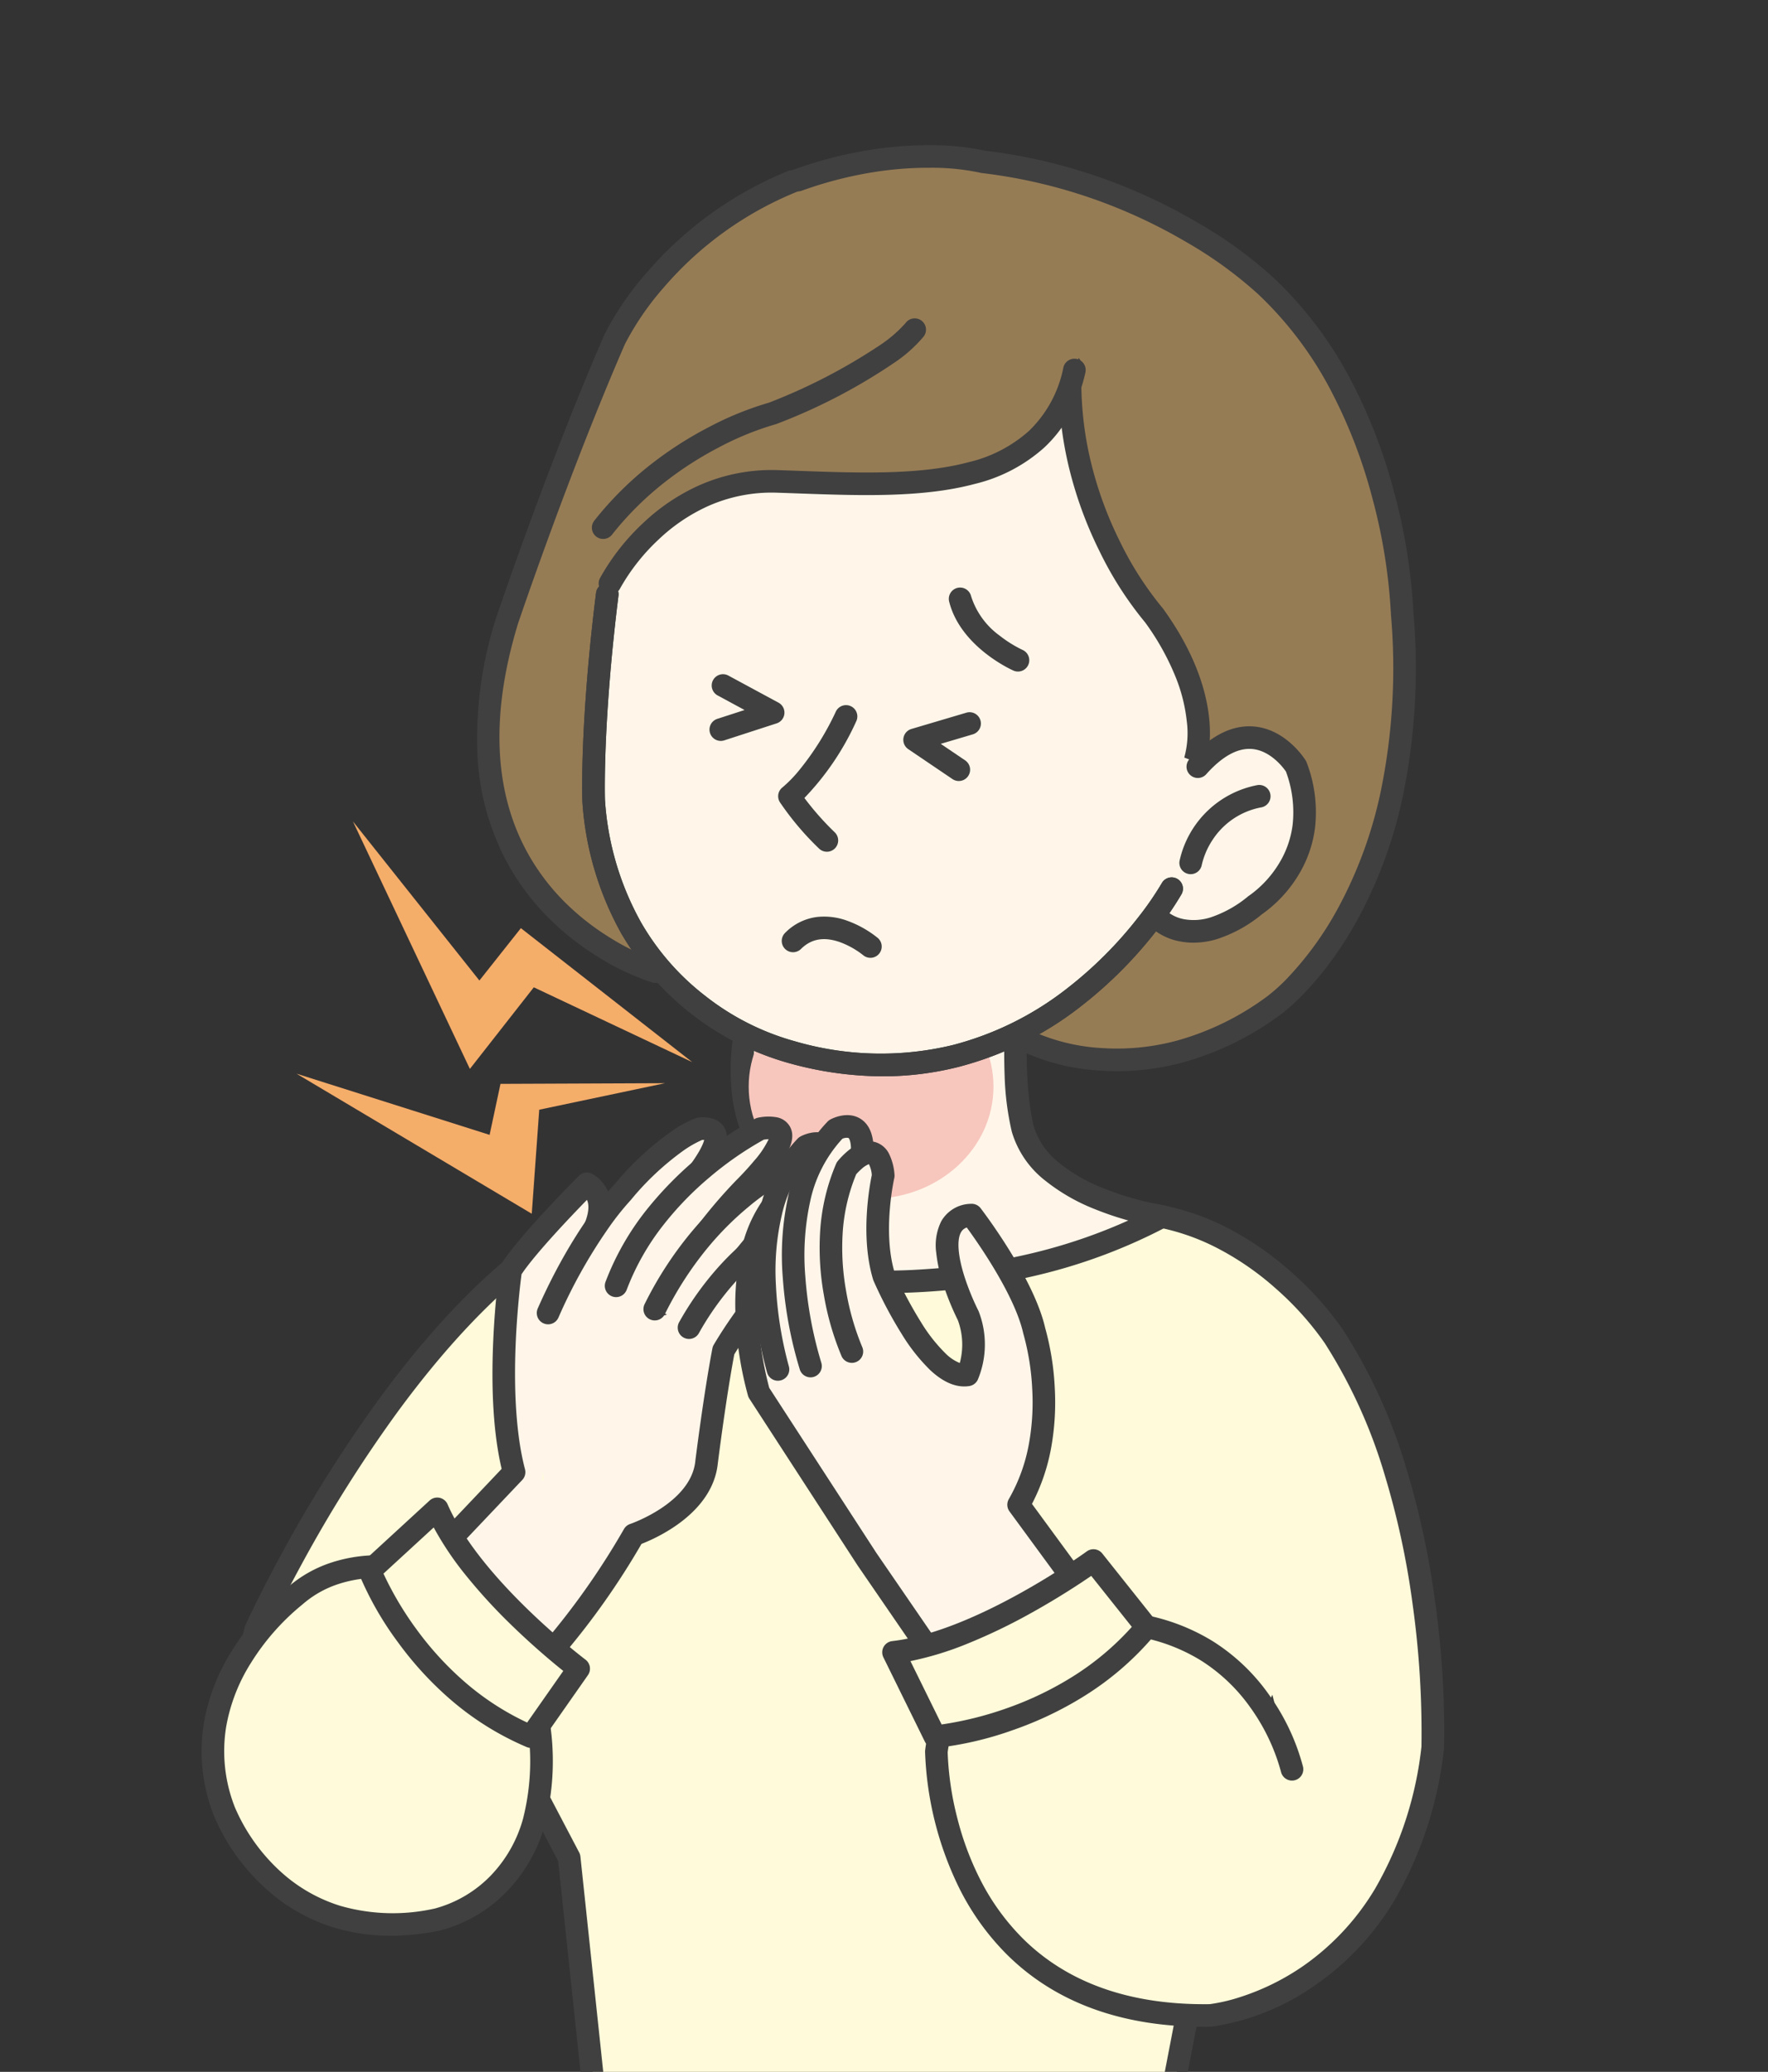 <?xml version="1.0" encoding="UTF-8"?> <svg xmlns="http://www.w3.org/2000/svg" xmlns:xlink="http://www.w3.org/1999/xlink" width="260" height="304.7" viewBox="0 0 260 304.7"><rect x="0" y="0" width="260" height="304.7" fill="#333333" stroke="none"/><defs><clipPath id="a"><rect width="260" height="304.7" transform="translate(532.6 1007.8)"></rect></clipPath></defs><g transform="translate(-532.6 -1007.8)"><g clip-path="url(#a)"><path d="M583,1267l27.3-71.3,62.1-18.9,44.5,16.1,7.6,53-10.9,25.3-8.9,46.3-84.6-1.7-3.7-34.9-7.4-14.1c-5.9-13.7,10.8-40.1,10.8-40.1" fill="#fffbda"></path></g><g clip-path="url(#a)"><path d="M704.6,1319.262h-.034l-84.6-1.7a1.662,1.662,0,0,1-1.619-1.486l-3.667-34.584-7.252-13.819q-.03-.056-.055-.115c-1.474-3.423-1.782-7.789-.914-12.977a63.41,63.41,0,0,1,4.092-13.5,109.99,109.99,0,0,1,7.744-15.166,1.662,1.662,0,0,1,2.809,1.777,108.7,108.7,0,0,0-7.5,14.7c-4.292,10.393-5.4,18.62-3.2,23.8l7.369,14.042a1.661,1.661,0,0,1,.181.6l3.546,33.443,81.735,1.642,9.435-49.025a1.662,1.662,0,1,1,3.264.628l-9.7,50.4A1.662,1.662,0,0,1,704.6,1319.262Z" fill="#404040"></path></g><g clip-path="url(#a)"><path d="M583,1268.662a1.663,1.663,0,0,1-1.552-2.255l27.2-71.3a1.662,1.662,0,0,1,1.069-1l62.1-18.9a1.664,1.664,0,0,1,1.051.028l44.6,16.2a1.662,1.662,0,0,1-1.135,3.124l-44.079-16.011-60.791,18.5-26.91,70.54A1.663,1.663,0,0,1,583,1268.662Z" fill="#404040"></path></g><g clip-path="url(#a)"><path d="M636.7,1182.6c-36.5-1.7-66.5,64.9-66.5,64.9-9.7,38.4,25.1,30.6,25.1,30.6" fill="#fffbda"></path><path d="M588.505,1280.413c-.463,0-.939-.009-1.427-.028a27.912,27.912,0,0,1-7.688-1.322,18.094,18.094,0,0,1-7.362-4.484c-5.47-5.619-6.627-14.867-3.439-27.486a1.666,1.666,0,0,1,.1-.276c.078-.172,1.939-4.291,5.313-10.491a206.5,206.5,0,0,1,14.425-22.9c7.1-9.674,14.328-17.322,21.486-22.732a53.324,53.324,0,0,1,12.858-7.348,34.489,34.489,0,0,1,14.011-2.41,1.662,1.662,0,0,1-.155,3.32,31.175,31.175,0,0,0-12.663,2.192,50.019,50.019,0,0,0-12.047,6.9c-6.9,5.215-13.9,12.633-20.811,22.046a200.209,200.209,0,0,0-14.185,22.519c-2.986,5.488-4.8,9.388-5.143,10.137-1.536,6.133-1.982,11.394-1.326,15.64a15.322,15.322,0,0,0,3.951,8.56,14.784,14.784,0,0,0,5.99,3.641,24.486,24.486,0,0,0,6.736,1.167,33.685,33.685,0,0,0,7.812-.582,1.662,1.662,0,0,1,.725,3.244A35.824,35.824,0,0,1,588.505,1280.413Z" fill="#404040"></path></g><g clip-path="url(#a)"><path d="M611.6,1260.1c4.2,26.2-14.7,30-14.7,30-23.6,4.8-31.3-15.9-31.3-15.9-7.1-18.5,10.4-31.7,10.4-31.7,7.3-6.4,17.2-3.8,17.2-3.8" fill="#fffbda"></path><path d="M590.054,1292.482a28.306,28.306,0,0,1-8.5-1.256,26.561,26.561,0,0,1-10.294-6.065,30.213,30.213,0,0,1-7.217-10.373,25.733,25.733,0,0,1-1.455-13.621,29.336,29.336,0,0,1,4.135-10.633,37.594,37.594,0,0,1,8.221-9.322,18.461,18.461,0,0,1,6.291-3.582,21.986,21.986,0,0,1,6.026-1.091,23.263,23.263,0,0,1,6.358.553,1.662,1.662,0,1,1-.844,3.215,20.339,20.339,0,0,0-5.47-.442,18.594,18.594,0,0,0-5.07.936,15.141,15.141,0,0,0-5.143,2.948q-.046.04-.095.077a34.659,34.659,0,0,0-7.507,8.552,25.966,25.966,0,0,0-3.635,9.4,22.461,22.461,0,0,0,1.293,11.828l.006.016a27.318,27.318,0,0,0,6.475,9.206,23.24,23.24,0,0,0,9,5.252,28,28,0,0,0,13.941.392h0a17.924,17.924,0,0,0,8.2-4.838,19.512,19.512,0,0,0,4.75-8.375,34.518,34.518,0,0,0,.446-14.9,1.662,1.662,0,1,1,3.282-.526,37.639,37.639,0,0,1-.571,16.47A22.724,22.724,0,0,1,607,1286.1a20.929,20.929,0,0,1-9.776,5.633A36,36,0,0,1,590.054,1292.482Z" fill="#404040"></path></g><g clip-path="url(#a)"><path d="M701,1186.3c17.5,2.2,27.8,18.1,27.8,18.1,15.9,24.2,14.5,60.4,14.5,60.4-4.7,36.8-32.7,39.4-32.7,39.4-40.4.6-40.3-38.8-40.3-38.8,2.5-18.7,27-18.9,27-18.9,20.9,1.7,25.3,21.5,25.3,21.5" fill="#fffbda"></path><path d="M709.691,1305.869c-12.118,0-21.858-3.554-28.962-10.571a37.331,37.331,0,0,1-7.038-9.77,49.218,49.218,0,0,1-5.053-20.132,1.661,1.661,0,0,1,.015-.216,20.039,20.039,0,0,1,5.746-11.8,26.811,26.811,0,0,1,9.761-6,42.807,42.807,0,0,1,13.127-2.541c.049,0,.1,0,.148.005a29.756,29.756,0,0,1,13.517,4.324,29.063,29.063,0,0,1,8.185,7.75,32.21,32.21,0,0,1,5.086,10.722,1.662,1.662,0,0,1-3.245.721,29.428,29.428,0,0,0-4.612-9.6,25.715,25.715,0,0,0-7.241-6.812,26.466,26.466,0,0,0-11.878-3.782,40.248,40.248,0,0,0-12.012,2.362,23.445,23.445,0,0,0-8.518,5.239,16.771,16.771,0,0,0-4.754,9.74,44.927,44.927,0,0,0,1.408,9.638,43.357,43.357,0,0,0,3.321,8.954,33.982,33.982,0,0,0,6.394,8.857c6.457,6.366,15.407,9.591,26.609,9.591.267,0,.535,0,.8-.005a24.951,24.951,0,0,0,4.216-.957,35.216,35.216,0,0,0,9.666-4.747,36.892,36.892,0,0,0,10.466-11.317,53.391,53.391,0,0,0,6.794-20.853,136.32,136.32,0,0,0-1.285-20.832,120.382,120.382,0,0,0-4.182-19.332,75.862,75.862,0,0,0-8.764-19.19l-.006-.009a44.66,44.66,0,0,0-7.122-7.953,42.014,42.014,0,0,0-8.381-5.85,32.757,32.757,0,0,0-11.109-3.551,1.662,1.662,0,1,1,.415-3.3,36.083,36.083,0,0,1,12.292,3.934,45.411,45.411,0,0,1,9.07,6.35,47.109,47.109,0,0,1,7.622,8.556,79.2,79.2,0,0,1,9.17,20.065,123.816,123.816,0,0,1,4.3,19.9,135.809,135.809,0,0,1,1.3,21.413q0,.073-.012.146a56.629,56.629,0,0,1-7.32,22.332,40.144,40.144,0,0,1-11.5,12.324,35.315,35.315,0,0,1-15.379,6.188q-.064.006-.129.007C710.312,1305.866,710,1305.869,709.691,1305.869Z" fill="#404040"></path></g><g clip-path="url(#a)"><path d="M697.9,1248.6l-16.7-21-1.8-8.3L660.1,1198l-15.8,7.2,11.2,24.8,20.2,29.5" fill="#fff6e9"></path></g><g clip-path="url(#a)"><path d="M684,1143.4c-4,19.5-1,30.4-1,30.4,2.8,10.3,20.5,12.9,20.5,12.9-24.6,13.1-51,9-51,9-19.2-3.2-25.1-13.2-25.1-13.2,12.7-.3,17.1-5.8,17.1-5.8-6.3-11.1,0-25.1,0-25.1" fill="#fff6e9"></path><path d="M662.593,1197.971a73.534,73.534,0,0,1-10.348-.629l-.018,0a54.509,54.509,0,0,1-12.4-3.523,39,39,0,0,1-8.072-4.586,22.81,22.81,0,0,1-5.786-5.886,1.662,1.662,0,0,1,1.392-2.506c3.443-.081,8.421-.637,12.579-2.822a14.416,14.416,0,0,0,2.509-1.644,23.885,23.885,0,0,1-2.259-8.107,32.784,32.784,0,0,1,.308-8.542,38.243,38.243,0,0,1,2.488-8.805,1.662,1.662,0,0,1,3.031,1.364,35.612,35.612,0,0,0-2.251,8.056,29.375,29.375,0,0,0-.264,7.637,20.155,20.155,0,0,0,2.445,7.9,1.662,1.662,0,0,1-.148,1.858c-.182.228-4.226,5.126-15.055,6.221a26.244,26.244,0,0,0,3.177,2.74,35.963,35.963,0,0,0,7.358,4.123,51.326,51.326,0,0,0,11.484,3.237,82.627,82.627,0,0,0,16,.389,91.923,91.923,0,0,0,16.05-2.443,79.424,79.424,0,0,0,13.713-4.712,45.018,45.018,0,0,1-4.852-1.64,28.216,28.216,0,0,1-7.348-4.209,14.212,14.212,0,0,1-4.93-7.2h0a41.611,41.611,0,0,1-1.058-8.248,92.888,92.888,0,0,1,2.032-22.927,1.662,1.662,0,0,1,3.256.668c-3.875,18.891-1.055,29.52-1.026,29.625v.005a10.958,10.958,0,0,0,3.814,5.495,24.816,24.816,0,0,0,6.449,3.69,43.5,43.5,0,0,0,8.876,2.507,1.662,1.662,0,0,1,.539,3.111,80.929,80.929,0,0,1-18.732,7.08,95.3,95.3,0,0,1-16.67,2.524C666.6,1197.915,664.49,1197.971,662.593,1197.971Z" fill="#404040"></path></g><g clip-path="url(#a)"><ellipse cx="18" cy="16.5" rx="18" ry="16.5" transform="translate(642.7 1151.1)" fill="#f7c6bd"></ellipse></g><g clip-path="url(#a)"><path d="M621.2,1058.4c-7.4,24.3-15,42-15,42-9.9,28.9,12.6,45.9,12.6,45.9,8.3,5.1,18.4,6.7,18.4,6.7" fill="#967c55"></path></g><g clip-path="url(#a)"><path d="M688.7,1110.8c1,0,24.3-7.4,24.3-7.4l8.9,17.5-14.8,26.7-21-1.8" fill="#fff6e9"></path></g><g clip-path="url(#a)"><path d="M699.7,1147.1s-23.8,23-53.1,14.9c0,0-25-6.6-27.5-36.7,0,0,.4-10.8,2.7-30.2,0,0,2.2-26.2,9-47l9.1-7.9,20-4.3c53.4-.4,63.1,31.6,63.1,31.6" fill="#fff6e9"></path></g><g clip-path="url(#a)"><path d="M644.3,1036.6s17.3-16,62.7,5c0,0,33.7,14,32.2,67.5,0,0-.1,41.7-24.9,50.2-23.8,8.1-29.6.9-29.6.9s11.5-9,16-15c7.5-10,23.5-7.1,23.7-18.4,0,0-1.1-8.3-8.2-10.8,0,0,.5-1-7.7,4.6-.6.4,3.5-10.3-8.6-26.4,0,0-10.7-8.2-11.1-37.6" fill="#967c55"></path></g><g clip-path="url(#a)"><path d="M708.7,1120.6c8.6-9.7,14.5-.1,14.5-.1,4.9,13.5-6,20.4-6,20.4-9.4,7.5-14.5,1.8-14.5,1.8" fill="#fff6e9"></path><path d="M708.091,1146.436a10.181,10.181,0,0,1-1.99-.193,8.714,8.714,0,0,1-4.639-2.434l2.477-2.216-.013-.015a5.591,5.591,0,0,0,3.009,1.44,8.108,8.108,0,0,0,3.719-.311,17.061,17.061,0,0,0,5.51-3.1,1.474,1.474,0,0,1,.145-.1,15.917,15.917,0,0,0,4.384-4.722,14.323,14.323,0,0,0,2-5.691,17.105,17.105,0,0,0-.989-7.835c-.41-.592-2.289-3.085-4.982-3.309-2.129-.176-4.408,1.088-6.778,3.761a1.662,1.662,0,0,1-2.487-2.2c3.114-3.512,6.336-5.148,9.574-4.866,4.716.412,7.471,4.811,7.586,5a1.663,1.663,0,0,1,.146.3,20.438,20.438,0,0,1,1.215,9.665,17.645,17.645,0,0,1-2.527,7.039,19.184,19.184,0,0,1-5.275,5.61,20.023,20.023,0,0,1-6.745,3.694A12.022,12.022,0,0,1,708.091,1146.436Z" fill="#404040"></path></g><g clip-path="url(#a)"><path d="M707.7,1136.362a1.663,1.663,0,0,1-1.639-1.949,14.5,14.5,0,0,1,11.4-11.141,1.662,1.662,0,0,1,.673,3.255,10.927,10.927,0,0,0-7.253,4.849,11.189,11.189,0,0,0-1.546,3.61A1.662,1.662,0,0,1,707.7,1136.362Z" fill="#404040"></path></g><g clip-path="url(#a)"><path d="M654.2,1133.062a1.656,1.656,0,0,1-1.137-.451,42.36,42.36,0,0,1-5.757-6.808,1.65,1.65,0,0,1,.381-2.219,18.9,18.9,0,0,0,2.483-2.561,40.831,40.831,0,0,0,5.331-8.537,1.662,1.662,0,1,1,3,1.429,39.843,39.843,0,0,1-7.607,11.239,41.823,41.823,0,0,0,4.444,5.035,1.662,1.662,0,0,1-1.138,2.873Z" fill="#404040"></path></g><g clip-path="url(#a)"><path d="M660.6,1148.662a1.655,1.655,0,0,1-1.074-.395,12.35,12.35,0,0,0-3.456-1.928c-2.328-.806-4.191-.467-5.693,1.036a1.662,1.662,0,0,1-2.35-2.35,7.952,7.952,0,0,1,4.79-2.376,9.851,9.851,0,0,1,4.442.585,15.616,15.616,0,0,1,4.418,2.5,1.662,1.662,0,0,1-1.076,2.929Z" fill="#404040"></path></g><g clip-path="url(#a)"><path d="M651.3,1050.8c-3.9,20.7-23.9,36.8-23.9,36.8-6.1,7-8.6,4.4-8.6,4.4-4.6-32.7,12.4-45.5,12.4-45.5a44.621,44.621,0,0,1,20-13.2C656,1037.6,651.3,1050.8,651.3,1050.8Z" fill="#967c55"></path></g><g clip-path="url(#a)"><path d="M709.852,1120.4l-3.1-1.191,0,.013a13.4,13.4,0,0,0,.366-5.418,24.226,24.226,0,0,0-1.566-6.274,37.364,37.364,0,0,0-4.545-8.189,51.946,51.946,0,0,1-6.712-10.473,58.684,58.684,0,0,1-4.4-11.932,53.77,53.77,0,0,1-1.547-15.407,1.662,1.662,0,1,1,3.32.152,50.442,50.442,0,0,0,1.436,14.386,55.321,55.321,0,0,0,4.118,11.224,48.979,48.979,0,0,0,6.327,9.909,1.7,1.7,0,0,1,.107.134C713.362,1110.8,710,1120.01,709.852,1120.4Z" fill="#404040"></path></g><g clip-path="url(#a)"><path d="M696.884,1165.333q-1.264,0-2.525-.088a31.267,31.267,0,0,1-11.534-2.875,1.662,1.662,0,0,1,1.549-2.941,28.642,28.642,0,0,0,10.374,2.511,33.73,33.73,0,0,0,10.97-1.113,40.427,40.427,0,0,0,13.2-6.472l.017-.013a26.007,26.007,0,0,0,3.3-3.027,48.412,48.412,0,0,0,7-9.712,63.5,63.5,0,0,0,6.408-17.374,90.1,90.1,0,0,0,1.5-26.1q0-.046,0-.091a81.813,81.813,0,0,0-2.73-17,74.91,74.91,0,0,0-5.84-15.312,53.779,53.779,0,0,0-10.9-14.615l-.03-.029a60.77,60.77,0,0,0-10.79-7.8,77.98,77.98,0,0,0-12.775-5.984A76.815,76.815,0,0,0,677,1033.25a1.656,1.656,0,0,1-.224-.042,34.016,34.016,0,0,0-7.451-.735,51.48,51.48,0,0,0-8.33.656,58.1,58.1,0,0,0-10.535,2.734,1.662,1.662,0,0,1-1.128-3.126,61.4,61.4,0,0,1,11.236-2.9,54.917,54.917,0,0,1,8.525-.683l.39,0a37.454,37.454,0,0,1,8.01.811,80.148,80.148,0,0,1,17.78,4.243,81.289,81.289,0,0,1,13.35,6.274,62.955,62.955,0,0,1,11.318,8.218,57.122,57.122,0,0,1,11.6,15.546,78.331,78.331,0,0,1,6.1,16.031,83.932,83.932,0,0,1,2.816,17.639,93.25,93.25,0,0,1-1.6,27.177,66.636,66.636,0,0,1-6.825,18.322c-5.2,9.28-10.8,13.375-11.167,13.637a43.679,43.679,0,0,1-14.4,7.018A37.225,37.225,0,0,1,696.884,1165.333Z" fill="#404040"></path></g><g clip-path="url(#a)"><path d="M629,1152.362a1.662,1.662,0,0,1-.468-.067,36.061,36.061,0,0,1-7.98-3.768,39.941,39.941,0,0,1-6.98-5.44,35.685,35.685,0,0,1-6.453-8.536,37.215,37.215,0,0,1-4.275-15.124,57.9,57.9,0,0,1,2.766-20.912l.014-.045c.074-.221,7.519-22.289,15.851-41.433l.017-.037a43.71,43.71,0,0,1,6.21-9.1,54.483,54.483,0,0,1,20.77-14.943,1.662,1.662,0,1,1,1.254,3.078,51.161,51.161,0,0,0-19.424,13.939,41.748,41.748,0,0,0-5.79,8.41c-8.156,18.744-15.458,40.314-15.731,41.121-4.025,13.2-3.6,24.454,1.262,33.464a32.366,32.366,0,0,0,5.854,7.741,36.614,36.614,0,0,0,6.4,4.985,33.079,33.079,0,0,0,7.169,3.407,1.662,1.662,0,0,1-.466,3.257Z" fill="#404040"></path></g><g clip-path="url(#a)"><path d="M693.4,1050.1c-3,31-28.8,29-28.8,29-28.1-3.5-34.7,5.1-34.7,5.1l2.4-32.2,22.3-15.8,27.2,4.2" fill="#967c55"></path></g><g clip-path="url(#a)"><path d="M662.414,1166.088a51.7,51.7,0,0,1-13.928-1.978A41.469,41.469,0,0,1,624,1145.146a45.881,45.881,0,0,1-5.76-19.518c0-.023,0-.046,0-.068-.017-.455-.377-11.354,2.012-30.566a1.662,1.662,0,0,1,3.3.41c-2.29,18.415-2.009,29.339-1.989,30a42.577,42.577,0,0,0,5.324,18.079,36.9,36.9,0,0,0,9.434,10.786,37.4,37.4,0,0,0,12.953,6.606l.076.019a45.014,45.014,0,0,0,23.351.6,46.01,46.01,0,0,0,16.891-8.381,59.3,59.3,0,0,0,10.353-10.352,45.809,45.809,0,0,0,3.508-5.081,1.662,1.662,0,0,1,2.9,1.625,47.763,47.763,0,0,1-3.713,5.407,63.066,63.066,0,0,1-10.919,10.957,49.366,49.366,0,0,1-18.135,9.03A45.343,45.343,0,0,1,662.414,1166.088Z" fill="#404040"></path></g><g clip-path="url(#a)"><path d="M622.3,1095.262a1.662,1.662,0,0,1-1.479-2.417,32.875,32.875,0,0,1,6.381-8.145,29.577,29.577,0,0,1,8.132-5.485,26.255,26.255,0,0,1,11.618-2.277c1.067.034,2.155.073,3.207.111,8.713.314,17.723.638,24.886-1.277a20.3,20.3,0,0,0,8.874-4.6,17.658,17.658,0,0,0,5.062-9.343,1.662,1.662,0,0,1,3.241.737,23.889,23.889,0,0,1-2.345,6.29,19.261,19.261,0,0,1-3.688,4.744,23.513,23.513,0,0,1-10.285,5.381c-7.644,2.044-16.907,1.711-25.865,1.388-1.049-.038-2.134-.077-3.191-.111a22.991,22.991,0,0,0-10.156,1.989,26.263,26.263,0,0,0-7.215,4.875,29.785,29.785,0,0,0-5.694,7.23A1.662,1.662,0,0,1,622.3,1095.262Z" fill="#404040"></path></g><g clip-path="url(#a)"><path d="M621.3,1087.062a1.662,1.662,0,0,1-1.305-2.689,49.341,49.341,0,0,1,8.523-8.437,54.58,54.58,0,0,1,8.331-5.324,46.923,46.923,0,0,1,8.828-3.593,83.724,83.724,0,0,0,16.346-8.472,19.09,19.09,0,0,0,3.735-3.226,1.662,1.662,0,1,1,2.688,1.955,20.575,20.575,0,0,1-4.49,3.974,83.706,83.706,0,0,1-17.134,8.89,1.657,1.657,0,0,1-.212.069,43.619,43.619,0,0,0-8.32,3.4,51.234,51.234,0,0,0-7.784,4.991,46.008,46.008,0,0,0-7.9,7.827A1.659,1.659,0,0,1,621.3,1087.062Z" fill="#404040"></path></g><g clip-path="url(#a)"><path d="M662.414,1166.088a51.7,51.7,0,0,1-13.928-1.978A41.469,41.469,0,0,1,624,1145.146a45.881,45.881,0,0,1-5.76-19.518c0-.023,0-.046,0-.068-.017-.455-.377-11.354,2.012-30.566a1.662,1.662,0,0,1,3.3.41c-2.29,18.415-2.009,29.339-1.989,30a42.577,42.577,0,0,0,5.324,18.079,36.9,36.9,0,0,0,9.434,10.786,37.4,37.4,0,0,0,12.953,6.606l.076.019a45.014,45.014,0,0,0,23.351.6,46.01,46.01,0,0,0,16.891-8.381,59.3,59.3,0,0,0,10.353-10.352,45.809,45.809,0,0,0,3.508-5.081,1.662,1.662,0,0,1,2.9,1.625,47.763,47.763,0,0,1-3.713,5.407,63.066,63.066,0,0,1-10.919,10.957,49.366,49.366,0,0,1-18.135,9.03A45.343,45.343,0,0,1,662.414,1166.088Z" fill="#404040"></path></g><g clip-path="url(#a)"><path d="M682.3,1106.562a1.655,1.655,0,0,1-.672-.143c-.316-.14-7.758-3.5-9.438-10.11a1.662,1.662,0,1,1,3.221-.819,11.438,11.438,0,0,0,4.225,5.812,17.92,17.92,0,0,0,3.338,2.078,1.662,1.662,0,0,1-.674,3.182Z" fill="#404040"></path></g><g clip-path="url(#a)"><path d="M673.6,1122.662a1.654,1.654,0,0,1-.93-.286l-6.5-4.4a1.662,1.662,0,0,1,.459-2.969l8.1-2.4a1.662,1.662,0,0,1,.944,3.187l-4.729,1.4,3.589,2.429a1.662,1.662,0,0,1-.933,3.038Z" fill="#404040"></path></g><g clip-path="url(#a)"><path d="M638.6,1116.762a1.662,1.662,0,0,1-.513-3.243l4.01-1.3-3.987-2.155a1.662,1.662,0,0,1,1.58-2.924l7.4,4a1.662,1.662,0,0,1-.277,3.042l-7.7,2.5A1.659,1.659,0,0,1,638.6,1116.762Z" fill="#404040"></path></g><g clip-path="url(#a)"><path d="M610.6,1196.9l17.3-11.4,13.9,8.4-8.6,27.3-10.3,16.1-12.7,18.4-16.7-14.3,19.1-16.1-3.4-20" fill="#fff6e9"></path><path d="M615.2,1198.1a29.893,29.893,0,0,1,2.2-5.2s6.5-7.9,1.5-11c0,0-8.6,8.6-11.2,12.7,0,0-2.6,18,.5,29.7l-16.6,17.5,17.4,15.5" fill="#fff6e9"></path><path d="M609,1258.962a1.655,1.655,0,0,1-1.1-.421l-17.4-15.5a1.662,1.662,0,0,1-.1-2.385l15.972-16.838c-1.157-4.9-1.574-11.226-1.239-18.829.263-5.976.9-10.44.928-10.627a1.662,1.662,0,0,1,.241-.652c2.668-4.207,11.072-12.629,11.428-12.985a1.662,1.662,0,0,1,2.051-.237,5.418,5.418,0,0,1,2.594,3.8c.308,1.863-.24,4.081-1.628,6.591a22.948,22.948,0,0,1-1.932,2.925,29.307,29.307,0,0,0-2,4.714l0-.009-3.224-.806a30.835,30.835,0,0,1,2.326-5.54,1.659,1.659,0,0,1,.2-.313c.892-1.089,3.356-4.721,2.973-7.023a2.132,2.132,0,0,0-.174-.568c-2.334,2.393-7.551,7.855-9.619,10.941-.154,1.171-.637,5.1-.85,9.976-.333,7.62.137,14.088,1.36,18.7a1.662,1.662,0,0,1-.4,1.569l-15.42,16.256,16.12,14.359a1.662,1.662,0,0,1-1.106,2.9Z" fill="#404040"></path><path d="M613.2,1200.9c5.2-11.8,10.9-17.7,10.9-17.7,6.7-7.9,11.4-9.4,11.4-9.4,7.4-.6-5,12.1-5,12.1-4.2,5.9-5.2,9.5-5.2,9.5" fill="#fff6e9"></path><path d="M613.2,1202.562a1.663,1.663,0,0,1-1.52-2.332c5.089-11.549,10.615-17.541,11.185-18.142a43.6,43.6,0,0,1,8.516-7.926,15.573,15.573,0,0,1,3.614-1.945,1.664,1.664,0,0,1,.371-.073c2.445-.2,3.453.814,3.868,1.7.7,1.489-.026,3.208-.631,4.372a27.26,27.26,0,0,1-2.71,4.035c-1.787,2.279-3.671,4.26-4.11,4.716-3.924,5.537-4.871,8.846-4.88,8.88a1.662,1.662,0,0,1-3.2-.89c.044-.158,1.128-3.951,5.447-10.019a1.657,1.657,0,0,1,.165-.2c.019-.019,1.9-1.953,3.708-4.215,2.423-3.034,3-4.51,3.134-5.078-.08-.005-.18-.007-.3,0a15.6,15.6,0,0,0-2.788,1.594,40.691,40.691,0,0,0-7.7,7.238q-.035.041-.072.08a40,40,0,0,0-3.392,4.306,76.247,76.247,0,0,0-7.182,12.909A1.662,1.662,0,0,1,613.2,1202.562Z" fill="#404040"></path><path d="M623.2,1196.9c5.7-15.3,21.2-23.1,21.2-23.1,8-1.4-2.3,8.7-2.3,8.7a63.42,63.42,0,0,0-12.1,17.1" fill="#fff6e9"></path><path d="M630,1201.262a1.663,1.663,0,0,1-1.528-2.315,45.462,45.462,0,0,1,2.939-5.432,72.7,72.7,0,0,1,9.495-12.17l.031-.032c.013-.012,1.3-1.28,2.564-2.8a13.588,13.588,0,0,0,2.139-3.178,5.915,5.915,0,0,0-.706.067,49.162,49.162,0,0,0-7.994,5.545,47.1,47.1,0,0,0-6.746,6.961,36.158,36.158,0,0,0-5.435,9.578,1.662,1.662,0,0,1-3.115-1.16,39.5,39.5,0,0,1,5.965-10.508,53.131,53.131,0,0,1,16.045-13.5,1.667,1.667,0,0,1,.461-.152,7.212,7.212,0,0,1,2.624-.066,2.807,2.807,0,0,1,2.067,1.457c.792,1.543.051,3.6-2.4,6.656a44.238,44.238,0,0,1-3.121,3.46,62.174,62.174,0,0,0-11.752,16.583A1.662,1.662,0,0,1,630,1201.262Z" fill="#404040"></path><path d="M628.9,1200.3c7.9-15.9,19.8-20.9,19.8-20.9,7.4-1.3-2.1,8.1-2.1,8.1a57.1,57.1,0,0,0-11.2,15.8" fill="#fff6e9"></path><path d="M635.4,1204.961a1.662,1.662,0,0,1-1.531-2.306,41.1,41.1,0,0,1,2.716-5.051,65.668,65.668,0,0,1,8.826-11.265l.021-.021c.011-.011,1.179-1.171,2.331-2.572a13.755,13.755,0,0,0,1.905-2.8c-.134.01-.294.027-.484.056a32.327,32.327,0,0,0-6.482,4.262,44.833,44.833,0,0,0-6.155,6.193,50.7,50.7,0,0,0-6.158,9.58,1.662,1.662,0,1,1-2.976-1.479,54,54,0,0,1,6.632-10.29,48.07,48.07,0,0,1,6.667-6.67,33.287,33.287,0,0,1,7.345-4.733,1.662,1.662,0,0,1,.356-.1,6.768,6.768,0,0,1,2.475-.061,2.726,2.726,0,0,1,2,1.412c.765,1.479.082,3.428-2.212,6.318a40.961,40.961,0,0,1-2.893,3.237,62.328,62.328,0,0,0-8.32,10.6,39.07,39.07,0,0,0-2.53,4.674A1.664,1.664,0,0,1,635.4,1204.961Z" fill="#404040"></path><path d="M633.9,1203.1c6.7-12,15.8-15.8,15.8-15.8,5.9-1.1-1.1,6.7-1.1,6.7a65.28,65.28,0,0,0-9.6,12.4c-1.3,6.8-2.5,16.5-2.5,16.5-.8,7.3-10.7,10.6-10.7,10.6a111.116,111.116,0,0,1-11.8,16.8" fill="#fff6e9"></path><path d="M614,1251.962a1.662,1.662,0,0,1-1.238-2.769,110.661,110.661,0,0,0,11.6-16.525,1.662,1.662,0,0,1,.913-.745c.087-.029,8.9-3.063,9.574-9.2l0-.023c.012-.1,1.222-9.833,2.517-16.608a1.663,1.663,0,0,1,.177-.491,66.4,66.4,0,0,1,9.837-12.728c.126-.142.87-.991,1.6-2.008a12.045,12.045,0,0,0,1.193-1.953,26.5,26.5,0,0,0-4.946,3.185,37.166,37.166,0,0,0-4.85,4.646,42.062,42.062,0,0,0-5.029,7.172,1.662,1.662,0,0,1-2.9-1.62,45.354,45.354,0,0,1,5.5-7.818,40.4,40.4,0,0,1,5.338-5.078,27.518,27.518,0,0,1,5.775-3.628,1.661,1.661,0,0,1,.336-.1,5.634,5.634,0,0,1,2.158-.054,2.615,2.615,0,0,1,1.838,1.277,3.481,3.481,0,0,1-.058,3.094,13.262,13.262,0,0,1-1.359,2.4,30.14,30.14,0,0,1-2.137,2.723l-.044.047a65.674,65.674,0,0,0-9.212,11.827c-1.236,6.554-2.385,15.745-2.43,16.11-.8,7.212-8.886,10.855-11.215,11.76a111.276,111.276,0,0,1-11.7,16.554A1.658,1.658,0,0,1,614,1251.962Z" fill="#404040"></path></g><g clip-path="url(#a)"><path d="M650.1,1204.7c-6.6-7,1.1-18.6,1.1-18.6.3-5-3.3-3-3.3-3-9.6,9.8-3.7,29.5-3.7,29.5l15.9,24.5,15.1,22" fill="#fff6e9"></path><path d="M675.2,1260.762a1.66,1.66,0,0,1-1.372-.722l-15.1-22-.024-.036-15.9-24.5a1.66,1.66,0,0,1-.2-.428,52.16,52.16,0,0,1-1.818-11.478,35.858,35.858,0,0,1,.869-10.154,20.27,20.27,0,0,1,5.054-9.508,1.659,1.659,0,0,1,.38-.29,4.26,4.26,0,0,1,4.065-.11c1.266.8,1.839,2.366,1.7,4.662a1.662,1.662,0,0,1-.274.82,25.788,25.788,0,0,0-2.835,6.292c-1.256,4.37-.732,7.819,1.559,10.249a1.662,1.662,0,0,1-2.418,2.28c-3.125-3.315-3.925-7.993-2.311-13.53a29.222,29.222,0,0,1,2.976-6.717,2.783,2.783,0,0,0-.178-1.228,1.612,1.612,0,0,0-.5.112,17.14,17.14,0,0,0-3.988,7.73,32.45,32.45,0,0,0-.787,9.174,50.392,50.392,0,0,0,1.623,10.525l15.752,24.272,15.088,21.982a1.662,1.662,0,0,1-1.369,2.6Z" fill="#404040"></path><path d="M657.5,1204.9c-7.3-7.8-2.7-25.1-2.7-25.1.3-5.6-3.7-3.4-3.7-3.4-10.7,10.9-4.1,32.8-4.1,32.8" fill="#fff6e9"></path><path d="M647,1210.862a1.662,1.662,0,0,1-1.59-1.182,57.629,57.629,0,0,1-2.031-12.716,39.555,39.555,0,0,1,.955-11.239,22.322,22.322,0,0,1,5.582-10.489,1.663,1.663,0,0,1,.385-.292c.245-.135,2.446-1.282,4.317-.107,1.357.852,1.978,2.552,1.844,5.052a1.664,1.664,0,0,1-.053.338,49.432,49.432,0,0,0-1.336,9.333c-.353,8.145,1.786,12.22,3.643,14.2a1.662,1.662,0,1,1-2.427,2.271,16.7,16.7,0,0,1-3.912-7.993,33.869,33.869,0,0,1-.623-8.692,52.567,52.567,0,0,1,1.4-9.8c.05-1.349-.221-1.842-.3-1.9a1.424,1.424,0,0,0-.765.124,19.184,19.184,0,0,0-4.514,8.71,36.147,36.147,0,0,0-.873,10.255,55.307,55.307,0,0,0,1.9,11.981,1.663,1.663,0,0,1-1.592,2.141Z" fill="#404040"></path><path d="M662.3,1204.2c-7.8-8.3-2.9-26.7-2.9-26.7.3-5.9-3.9-3.6-3.9-3.6-11.4,11.5-3.7,34.8-3.7,34.8" fill="#fff6e9"></path><path d="M651.8,1210.362a1.662,1.662,0,0,1-1.577-1.14,60.635,60.635,0,0,1-2.505-13.495,40.662,40.662,0,0,1,.776-11.913,22.689,22.689,0,0,1,5.826-11.084,1.661,1.661,0,0,1,.382-.288c.252-.138,2.518-1.313,4.443-.105,1.4.88,2.047,2.646,1.915,5.247a1.662,1.662,0,0,1-.054.343,52.472,52.472,0,0,0-1.423,9.944,32.389,32.389,0,0,0,.6,8.327,14.392,14.392,0,0,0,3.325,6.863,1.662,1.662,0,0,1-2.422,2.276,17.656,17.656,0,0,1-4.156-8.454,35.8,35.8,0,0,1-.669-9.22,55.554,55.554,0,0,1,1.482-10.41c.053-1.488-.253-2.029-.369-2.1a1.5,1.5,0,0,0-.9.123,19.544,19.544,0,0,0-4.741,9.253,37.256,37.256,0,0,0-.712,10.9,58.364,58.364,0,0,0,2.35,12.752,1.663,1.663,0,0,1-1.579,2.182Z" fill="#404040"></path><path d="M657.9,1206.6s-6.4-14.1-.8-27c0,0,4.7-5.8,5.4,1.1,0,0-1.9,8.2.1,14.8,0,0,6.6,15.4,12.3,14.5a11.779,11.779,0,0,0,.1-8.7s-7.3-14.2.5-14.8c0,0,7.6,9.9,9.2,17,0,0,4.4,14.1-2.3,25.6l15.1,20.6" fill="#fff6e9"></path><path d="M697.5,1251.362a1.659,1.659,0,0,1-1.342-.679l-15.1-20.6a1.662,1.662,0,0,1-.1-1.819,25.378,25.378,0,0,0,2.986-8.31,34.312,34.312,0,0,0,.453-7.878,36.67,36.67,0,0,0-1.289-8.08q-.02-.064-.035-.13c-1.245-5.525-6.5-13.079-8.3-15.542a1.488,1.488,0,0,0-.854.709c-.644,1.153-.437,3.589.57,6.683a36.861,36.861,0,0,0,1.979,4.824,1.656,1.656,0,0,1,.078.176,13.439,13.439,0,0,1-.162,10.011,1.662,1.662,0,0,1-1.235.914c-1.829.289-3.752-.488-5.716-2.309a27.139,27.139,0,0,1-4.236-5.357,62.516,62.516,0,0,1-4.135-7.821,1.668,1.668,0,0,1-.063-.173c-1.913-6.312-.522-13.794-.192-15.369a4.194,4.194,0,0,0-.427-1.607,3.516,3.516,0,0,0-1.074.7,8.888,8.888,0,0,0-.79.782,26.876,26.876,0,0,0-2.006,8.871,35.809,35.809,0,0,0,.516,8.291,38.062,38.062,0,0,0,2.376,8.262,1.662,1.662,0,0,1-3.026,1.374,40.97,40.97,0,0,1-2.624-9.063,39.135,39.135,0,0,1-.559-9.062,30.1,30.1,0,0,1,2.372-10.224,1.662,1.662,0,0,1,.233-.385,11.757,11.757,0,0,1,1.533-1.53c1.448-1.19,2.806-1.607,4.037-1.24a3.322,3.322,0,0,1,1.992,1.745,8.26,8.26,0,0,1,.782,3,1.662,1.662,0,0,1-.034.543c-.018.076-1.755,7.783.044,13.853a60.3,60.3,0,0,0,3.873,7.3,23.81,23.81,0,0,0,3.678,4.676,6.268,6.268,0,0,0,2.041,1.353,10.084,10.084,0,0,0,.247-1.187,10.327,10.327,0,0,0-.527-5.1,40.237,40.237,0,0,1-2.136-5.223,22.177,22.177,0,0,1-1.043-4.669,7.961,7.961,0,0,1,.733-4.663,5.1,5.1,0,0,1,4.344-2.568,1.66,1.66,0,0,1,1.446.645c.319.415,7.8,10.22,9.489,17.585a40.114,40.114,0,0,1,1.415,8.826,37.639,37.639,0,0,1-.5,8.644,29.07,29.07,0,0,1-2.852,8.432l14.471,19.742a1.662,1.662,0,0,1-1.339,2.644Z" fill="#404040"></path></g><g clip-path="url(#a)"><path d="M670.1,1263.2l-6.1-12.4c13-1.5,29.4-13.5,29.4-13.5l7.8,9.8C689.1,1261.7,670.1,1263.2,670.1,1263.2Z" fill="#fffbda"></path><path d="M670.1,1264.862a1.662,1.662,0,0,1-1.491-.928l-6.1-12.4a1.662,1.662,0,0,1,1.3-2.384c12.42-1.433,28.449-13.073,28.609-13.19a1.662,1.662,0,0,1,2.282.306l7.8,9.8a1.662,1.662,0,0,1-.021,2.1,43.507,43.507,0,0,1-10.358,9.021,51.925,51.925,0,0,1-10.458,5.012,49.651,49.651,0,0,1-11.432,2.664Q670.165,1264.862,670.1,1264.862Zm-3.612-12.77,4.585,9.319a50.6,50.6,0,0,0,9.585-2.388,48.543,48.543,0,0,0,9.746-4.688,40.521,40.521,0,0,0,8.641-7.276l-5.969-7.5c-1.665,1.144-4.794,3.209-8.692,5.379a83.443,83.443,0,0,1-9.692,4.663A46.649,46.649,0,0,1,666.488,1252.092Z" fill="#404040"></path></g><g clip-path="url(#a)"><path d="M587,1238.8l9.9-9.1c5.1,11.7,20.8,23.5,20.8,23.5l-7,10C593.6,1256,587,1238.8,587,1238.8Z" fill="#fffbda"></path><path d="M596.9,1228.038a1.663,1.663,0,0,1,1.523,1c4.869,11.169,20.122,22.72,20.275,22.836a1.662,1.662,0,0,1,.363,2.281l-7,10a1.662,1.662,0,0,1-2.006.579,42.506,42.506,0,0,1-11.362-7.127,50.016,50.016,0,0,1-7.6-8.326,47.394,47.394,0,0,1-5.646-9.883,1.662,1.662,0,0,1,.427-1.819l9.9-9.1A1.662,1.662,0,0,1,596.9,1228.038Zm18.535,25.5c-1.537-1.23-4.3-3.532-7.378-6.506a80.984,80.984,0,0,1-7.056-7.69,45.734,45.734,0,0,1-4.621-6.907l-7.387,6.79a48.242,48.242,0,0,0,4.849,8.18,46.637,46.637,0,0,0,7.079,7.732,39.478,39.478,0,0,0,9.2,5.99Z" fill="#404040"></path></g><g clip-path="url(#a)"><path d="M634.4,1164l-25.2-19.7-6.1,7.7-18.6-23.4,17.2,36.4,9.4-12Z" fill="#f5ad6a"></path></g><g clip-path="url(#a)"><path d="M630.4,1167.1l-24.2.1-1.6,7.5-28.4-9,34.6,20.6,1.1-15.3Z" fill="#f5ad6a"></path></g></g></svg> 